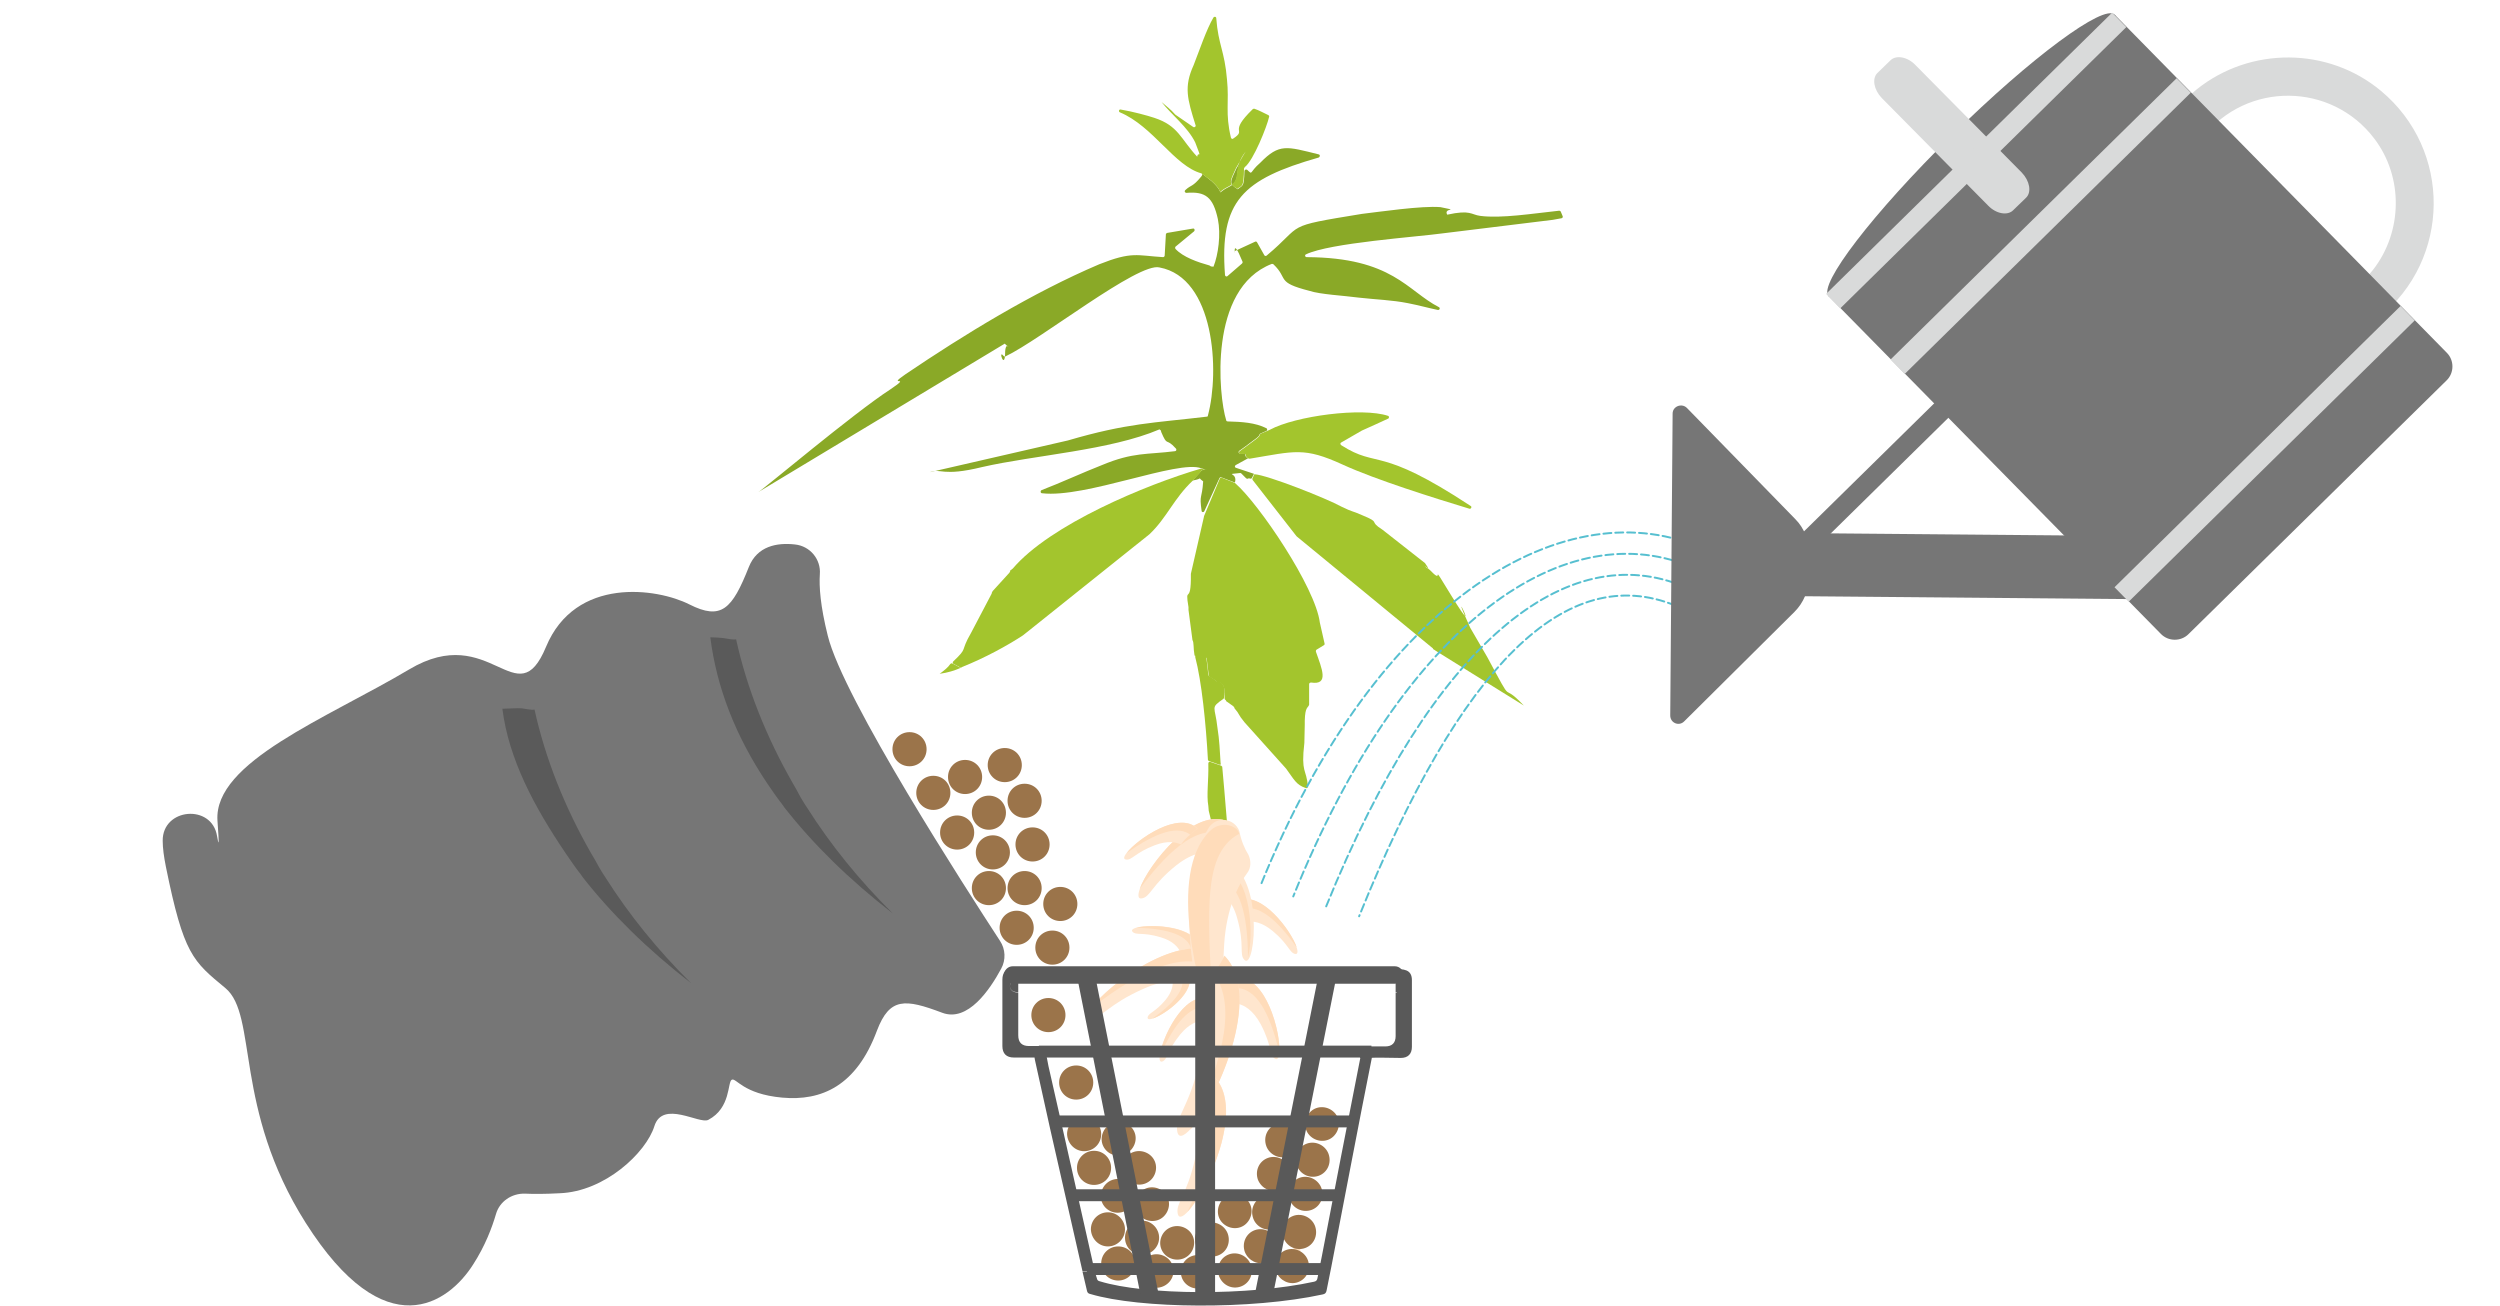 <?xml version="1.0" encoding="utf-8"?>
<!-- Generator: Adobe Illustrator 24.1.1, SVG Export Plug-In . SVG Version: 6.00 Build 0)  -->
<svg version="1.1" id="Слой_1" xmlns="http://www.w3.org/2000/svg" xmlns:xlink="http://www.w3.org/1999/xlink" x="0px" y="0px"
	 viewBox="0 0 630 329" style="enable-background:new 0 0 630 329;" xml:space="preserve">
<style type="text/css">
	.st0{fill-rule:evenodd;clip-rule:evenodd;fill:#9B744A;}
	.st1{fill-rule:evenodd;clip-rule:evenodd;fill:#FFE6CE;}
	.st2{fill-rule:evenodd;clip-rule:evenodd;fill:#FFDCBA;}
	.st3{fill-rule:evenodd;clip-rule:evenodd;fill:#8AA927;}
	.st4{fill-rule:evenodd;clip-rule:evenodd;fill:#A3C52D;}
	.st5{fill-rule:evenodd;clip-rule:evenodd;fill:#595959;}
	.st6{fill-rule:evenodd;clip-rule:evenodd;fill:none;stroke:#595959;stroke-width:5;stroke-miterlimit:22.926;}
	.st7{fill-rule:evenodd;clip-rule:evenodd;fill:none;stroke:#595959;stroke-width:3;stroke-miterlimit:22.926;}
	.st8{fill:#595959;}
	
		.st9{fill-rule:evenodd;clip-rule:evenodd;fill:none;stroke:#56BFD0;stroke-width:0.499;stroke-linecap:round;stroke-linejoin:round;stroke-miterlimit:22.926;stroke-dasharray:1.996,0.998;}
	.st10{fill-rule:evenodd;clip-rule:evenodd;fill:#767676;}
	.st11{fill-rule:evenodd;clip-rule:evenodd;fill:#5A5A5A;}
	.st12{fill:#767676;}
	.st13{fill:#D9DADA;}
</style>
<g>
	<path class="st0" d="M306.9,316.4c2.2-0.8,3.3-3.2,2.5-5.5c-0.8-2.2-3.3-3.4-5.5-2.6c-2.2,0.8-3.3,3.2-2.5,5.5
		C302.2,316.1,304.7,317.2,306.9,316.4z"/>
	<g>
		<path class="st1" d="M327.8,314c-3.5-0.4-5.1,8.2-3.9,7.6c0.6-0.3,0.3-1.2,1.5-3.2c0.8-1.4,1.7-1.7,2.2-1.9c0-0.4,0-0.9,0.1-1.5
			C327.7,314.7,327.7,314.3,327.8,314z"/>
		<path class="st2" d="M323.5,321c1.1-3.9,2.4-5.9,4.1-6c0-0.4,0.1-0.7,0.1-1C325,313.7,323.4,319.1,323.5,321z"/>
	</g>
	<path class="st0" d="M275.7,298.6c2.4,0,4.3-1.9,4.3-4.3c0-2.4-1.9-4.3-4.3-4.3c-2.4,0-4.3,1.9-4.3,4.3
		C271.4,296.7,273.3,298.6,275.7,298.6z"/>
	<path class="st0" d="M273.2,290.1c2.4,0,4.3-1.9,4.3-4.3c0-2.4-1.9-4.3-4.3-4.3c-2.4,0-4.3,1.9-4.3,4.3
		C269,288.2,270.9,290.1,273.2,290.1z"/>
	<path class="st0" d="M291,295.9c0.9-2.2-0.1-4.6-2.3-5.5c-2.2-0.9-4.7,0.1-5.6,2.3c-0.9,2.2,0.1,4.6,2.3,5.5
		C287.6,299.1,290.1,298.1,291,295.9z"/>
	<g>
		<path class="st0" d="M281.8,322.7c2.3,0,4.3-1.9,4.3-4.3c0-2.4-1.9-4.3-4.3-4.3c-2.4,0-4.3,1.9-4.3,4.3
			C277.5,320.8,279.4,322.7,281.8,322.7z"/>
		<path class="st0" d="M279.2,314.1c2.3,0,4.3-1.9,4.3-4.3c0-2.3-1.9-4.3-4.3-4.3c-2.4,0-4.3,1.9-4.3,4.3
			C275,312.2,276.9,314.1,279.2,314.1z"/>
		<path class="st0" d="M287.8,316.2c2.3,0,4.3-1.9,4.3-4.3c0-2.3-1.9-4.3-4.3-4.3c-2.4,0-4.3,1.9-4.3,4.3
			C283.5,314.3,285.4,316.2,287.8,316.2z"/>
		<path class="st0" d="M305.8,322.1c0.9-2.2-0.1-4.6-2.3-5.5c-2.2-0.9-4.7,0.1-5.6,2.3c-0.9,2.2,0.1,4.6,2.3,5.5
			C302.4,325.3,304.9,324.2,305.8,322.1z"/>
		<path class="st0" d="M295.4,321.9c0.9-2.2-0.1-4.6-2.3-5.5c-2.2-0.9-4.7,0.1-5.6,2.3c-0.9,2.2,0.1,4.6,2.3,5.5
			C292,325.1,294.5,324,295.4,321.9z"/>
		<path class="st0" d="M300.6,314.8c0.9-2.2-0.1-4.6-2.3-5.5c-2.2-0.9-4.7,0.1-5.6,2.3c-0.9,2.2,0.1,4.6,2.3,5.5
			C297.2,318,299.7,317,300.6,314.8z"/>
		<path class="st0" d="M287.2,306.3c1.6,1.7,4.3,1.9,6,0.3c1.7-1.6,1.9-4.3,0.3-6c-1.6-1.7-4.3-1.9-6-0.3
			C285.8,301.8,285.6,304.5,287.2,306.3z"/>
		<path class="st0" d="M312.7,324.2c2.2-0.8,3.3-3.2,2.5-5.5c-0.8-2.2-3.3-3.4-5.5-2.6c-2.2,0.8-3.3,3.2-2.5,5.5
			C308.1,323.9,310.5,325,312.7,324.2z"/>
		<path class="st0" d="M328.9,314.5c2.2-0.8,3.3-3.2,2.5-5.5c-0.8-2.2-3.3-3.4-5.5-2.6c-2.2,0.8-3.3,3.2-2.5,5.5
			C324.3,314.2,326.7,315.3,328.9,314.5z"/>
		<path class="st0" d="M327.1,323.1c2.2-0.8,3.3-3.2,2.5-5.5c-0.8-2.2-3.3-3.4-5.5-2.6c-2.2,0.8-3.3,3.2-2.5,5.5
			C322.5,322.7,324.9,323.9,327.1,323.1z"/>
		<path class="st0" d="M319.2,318.1c2.2-0.8,3.3-3.2,2.5-5.5c-0.8-2.2-3.3-3.4-5.5-2.6c-2.2,0.8-3.3,3.2-2.5,5.5
			C314.6,317.7,317,318.9,319.2,318.1z"/>
		<path class="st0" d="M321.3,309.6c2.2-0.8,3.3-3.2,2.5-5.5c-0.8-2.2-3.3-3.4-5.5-2.6c-2.2,0.8-3.3,3.2-2.5,5.5
			C316.6,309.3,319.1,310.4,321.3,309.6z"/>
		<path class="st0" d="M285.6,299.5c-1-2.1-3.5-3-5.7-2c-2.1,1-3.1,3.6-2.1,5.7c1,2.1,3.5,3,5.7,2
			C285.6,304.2,286.6,301.7,285.6,299.5z"/>
		<path class="st0" d="M332.3,296.3c2.2-0.8,3.3-3.2,2.5-5.5c-0.8-2.2-3.3-3.4-5.5-2.6c-2.2,0.8-3.3,3.2-2.5,5.5
			C327.6,295.9,330,297.1,332.3,296.3z"/>
		<path class="st0" d="M330.5,304.9c2.2-0.8,3.3-3.2,2.5-5.5c-0.8-2.2-3.3-3.4-5.5-2.6c-2.2,0.8-3.3,3.2-2.5,5.5
			C325.8,304.5,328.2,305.7,330.5,304.9z"/>
		<path class="st0" d="M322.5,299.9c2.2-0.8,3.3-3.2,2.5-5.5c-0.8-2.2-3.3-3.4-5.5-2.6c-2.2,0.8-3.3,3.2-2.5,5.5
			C317.9,299.5,320.3,300.7,322.5,299.9z"/>
	</g>
	<path class="st0" d="M324.6,291.4c2.2-0.8,3.3-3.2,2.5-5.5c-0.8-2.2-3.3-3.4-5.5-2.6c-2.2,0.8-3.3,3.2-2.5,5.5
		C319.9,291,322.4,292.2,324.6,291.4z"/>
	<path class="st0" d="M308,308.1c1.6,1.7,4.3,1.9,6,0.3c1.7-1.6,1.9-4.3,0.3-6c-1.6-1.7-4.3-1.9-6-0.3S306.4,306.4,308,308.1z"/>
	<path class="st0" d="M330,286.1c1.6,1.7,4.3,1.9,6,0.3c1.7-1.6,1.9-4.3,0.3-6c-1.6-1.7-4.3-1.9-6-0.3S328.4,284.4,330,286.1z"/>
	<path class="st0" d="M285.8,285.1c-1-2.1-3.5-3-5.7-2c-2.1,1-3.1,3.6-2.1,5.7c1,2.1,3.5,3,5.7,2
		C285.8,289.7,286.8,287.2,285.8,285.1z"/>
</g>
<g>
	<path class="st3" d="M313.6,43.1c0-0.3,0.4-0.5,0.7-0.3c1.5,1.4,0.4,0.7,3.3-1.8c4.8-4.9,6.6-4.1,14.7-2.1c0.4,0.1,0.4,0.6,0,0.8
		c-19.2,5.5-25,10.9-23.6,29.6c0,0.3,0.4,0.5,0.6,0.3l3.7-3.2c0.1-0.1,0.2-0.3,0.1-0.5c-2.9-7.1-1.6-0.3-2-2.6l5.2-2.4
		c0.2-0.1,0.4,0,0.5,0.2l1.8,3.2c0.1,0.2,0.4,0.3,0.6,0.1c9.7-8.1,3.8-7.2,24-10.5c4.3-0.5,15.1-2.1,19.8-1.7c0,0,0,0,0,0
		c5.3,1.1,0.6,0,1.7,1.9c5.9-1.3,6,0,8.3,0.3c5.3,0.7,13.3-0.6,19.9-1.3c0.2,0,0.3,0.1,0.4,0.2l0.5,1.2c0.1,0.2-0.1,0.5-0.3,0.5
		l-2.2,0.4c0,0,0,0,0,0l-27.7,3.4c-6.4,0.9-28.5,2.4-34.5,5.3c-0.4,0.2-0.2,0.7,0.2,0.7c21.6,0.1,25.3,8.5,33.3,12.6
		c0.4,0.2,0.2,0.8-0.3,0.7c-2.4-0.5-4.9-1.2-7.5-1.7c-4-0.8-8-0.9-12.4-1.4c-3.7-0.5-9.7-0.8-12.4-1.7c-8.6-2.2-5.2-3-9.1-6.7
		c-0.1-0.1-0.3-0.1-0.4-0.1c-16.1,6.2-13.4,33.4-11.5,39.4c0,0.2,0.2,0.3,0.4,0.3c3.6,0.1,6.9,0.3,9.7,1.7c0.3,0.1,0.3,0.6,0,0.7
		c-3.3,1.4-0.1,0.2-3.4,2.5c-1.4,1.1-2.3,1.7-3.4,2.5c-0.3,0.2-0.2,0.7,0.2,0.7c2.4,0,0.5,0.4,2,1.2l-3.1,1.7
		c-0.3,0.2-0.3,0.6,0.1,0.7l4.5,1.5l-0.5,1c-0.1,0.2-0.3,0.3-0.4,0.2c-1.2-0.3-0.2,0.9-2.3-1.3c-0.1-0.1-0.2-0.1-0.3-0.1
		c-4.3,0.5-0.5-0.3-1.3,2.4l-3.4-1.3c-0.2-0.1-0.4,0-0.5,0.2l-3.8,8.3c-0.2,0.4-0.7,0.3-0.7-0.1c-0.6-4.3,0.1-2.8,0.4-7.4
		c-1.7-1.2,0.3-0.7-2.7-0.2l1.9-2.1c0.9-1.4,3-0.1,0.3-1c-5.8-2.2-29.2,7.6-40.1,6.3c-0.4,0-0.5-0.6-0.1-0.8
		c4.5-1.7,10.8-4.6,15.2-6.3c7.9-3.3,11.3-2.6,18.4-3.5c0.3,0,0.5-0.4,0.2-0.7c-2.6-2.9-2-0.2-3.7-4.2c0-0.3,0-0.3-0.4-0.6
		c-12.4,5.3-31.6,6.5-44.7,9.5c-10.2,2.5-10.3,0.2-13.2,1.3l34.8-8c15-4.4,21.6-4.4,35-6c0.2,0,0.3-0.1,0.3-0.3
		c3-11.2,1.7-34.7-12.2-37.3c-5.3-1.4-30.1,18.3-38.8,22.4c-0.2,0.1-0.4,0-0.5-0.1c-1.5-1.9,0.4,4,0.4-1.1c0.2-3,1.7-0.1-0.1-2
		L191.1,124c1.3-0.7,23.9-19.8,33.3-25.9c5.8-3.9-1.3-0.3,3.8-3.8c14.8-10,31.9-20.5,48.8-27.7c8.3-3.3,9.5-2.2,16.1-1.8
		c0.2,0,0.4-0.2,0.4-0.4l0.3-5.3c0-0.2,0.1-0.3,0.3-0.4l6.5-1.1c0.4-0.1,0.6,0.4,0.3,0.7l-4.6,3.8c-0.2,0.1-0.2,0.4-0.1,0.6
		c1.9,2.1,5.7,3.4,8.6,4.2c0.3,0.3,0.7,0.3,1,0.3c1.2-3,1.9-8.1,1.1-12c-1.2-5.5-3.1-7-7.9-6.6c-0.4,0-0.6-0.4-0.3-0.7
		c1.5-1.4,1.8-0.7,4-3.4c0.3-0.3,0.3-0.7,0.3-0.7l2.4,1.9c3.8,3.5,0.5,3.3,4.1,1.5c3.9-1.9,0.8-4,4.5-8.9l-2.4,4.1c0,0,0,0,0,0
		c-1.5,3.4-2.1,3.7,0.3,5.3C313.1,46.6,313.5,47.4,313.6,43.1z"/>
	<path class="st4" d="M307.3,192.7l-2.6-0.9c-0.2-0.1-0.3-0.2-0.3-0.3c-0.5-9.2-1.6-19.9-3.2-25.9c-0.1-0.3,0.2-0.5,0.4-0.5l2.1,0.4
		c0.2,0,0.3,0.2,0.3,0.3c0.9,6.5-0.2,3.4,2.6,5.9c0.3,0,2.6-0.1,1.9,4.1c0,0.1-0.1,0.2-0.2,0.3c-3.4,2.4-2.1,1.7-1.5,7.3
		c0.5,3.1,0.6,5.9,0.8,9C307.8,192.6,307.5,192.8,307.3,192.7z"/>
	<path class="st4" d="M307.6,192.9L305,192c-0.3-0.1-0.5,0.1-0.5,0.4c0.1,4.4-0.5,7.9,0,10.7l0.1,1.2l5.2,21.6
		c0.1,0.5,0.8,0.4,0.8-0.1c-0.6-9.5-2.1-27.3-2.6-32.6C307.8,193,307.7,192.9,307.6,192.9z"/>
	<path class="st4" d="M311.2,121.7c0,0,0.1,0,0.1,0.1c5.9,5.1,20.2,26.2,21.3,35.1l1.2,5.3c0,0.2,0,0.3-0.2,0.4l-1.8,1.1
		c-0.2,0.1-0.2,0.3-0.2,0.5c1.5,4.3,3.4,8.5-1.2,7.8c-0.2,0-0.5,0.1-0.5,0.4l0,5.1c0,0,0,0.1,0,0.1c-0.3,0.9-1,0.4-1.1,4
		c0,0.3,0,0.7,0,1l-0.1,4.6c0,0,0,0,0,0c-0.9,7.7,0.5,6.4,0.9,11c0,0.3-0.3,0.5-0.5,0.4c-2.5-0.8-3-2.2-5-4.9c0,0,0,0,0,0L313.6,182
		c0,0,0,0,0,0c-1.8-2.2-1.1-1.9-2.5-3.5c0,0,0-0.3-0.4-0.6l-1.7-1.2c0-0.3-0.3-0.3-0.4-0.6c0.4-4.3-1.5-4.2-1.9-4.2
		c-2.7-2.5-1.7,0.7-2.6-5.9c0-0.2-0.2-0.3-0.3-0.3l-2.5-0.4c-0.2,0-0.3-0.1-0.3-0.3c-0.3-1.6-0.1-3.1-0.5-3.7l-1-7.6
		c0,0,0-0.3,0-0.7c-1-5.9,0.7-0.1,0.6-8.3c0,0,0-0.1,0-0.1l3.3-14.4c0,0,0,0,0-0.1l4-9.5c0.1-0.2,0.3-0.3,0.5-0.2L311.2,121.7z"/>
	<path class="st4" d="M315.7,121c-0.1-0.1-0.1-0.3-0.1-0.4l0.5-1.1c3.3,0.2,18.2,6.1,22,8.2c3.1,1.5,2.4,0.9,5.1,2.1
		c5.1,2.1,1.4,1.3,5.2,3.7c0,0,0,0,0,0l10.7,8.4c2.5,3.5-2.1-1.2,1.4,1.9c3.9,4.1-0.8-3.6,5.3,6.4c8.3,13.5-1.6-5.9,4.7,8
		c0,0,0,0,0,0l4.3,7.4c7.3,13.6,2.9,5.5,9.2,12.2L361.8,164c-0.3-0.3-0.7-0.3-0.7-0.6l-34.3-28.2c0,0,0,0-0.1-0.1L315.7,121z"/>
	<path class="st4" d="M242,168.2l-1.7-0.9c-0.2-0.1-0.3-0.4-0.1-0.6c3.9-3.7,1.6-2.2,4.5-7.2l5.2-9.9c0,0,0-0.3,0.3-0.7l4.1-4.5
		c0,0,0.3-0.3,0.3-0.7c0.3,0,0.3-0.3,0.6-0.4c9.4-11.1,33.7-21.2,47.4-25.2c0.1,0,0.2,0,0.3,0c0.5,0.2,0.6,0.2,0.9,0.2
		c0.7,0,0.3,0,0,0c-0.3,0-1,0-1.3,0.7l-1.9,2.1c-4.8,4.5-6.5,9.3-10.9,13.5c0,0,0,0,0,0l-31.9,25.5c0,0,0,0,0,0
		c-3.8,2.5-9.6,5.7-15.4,8C242.2,168.3,242.1,168.3,242,168.2z"/>
	<path class="st4" d="M242.1,168.3l-2.1-1.1c-0.2-0.1-0.4,0-0.5,0.1c-0.6,0.9-1.5,1.6-2.7,2.5C238.9,169.5,240.5,169,242.1,168.3z"
		/>
	<path class="st4" d="M313.7,42.1c-0.1,0.1-0.1,0.2-0.2,0.3c-0.1,5.1-0.5,4.2-1.7,5.2c-2.4-1.5-1.8-1.9-0.3-5.3c0,0,0,0,0,0l2.4-4.1
		c-3.7,4.8-0.6,7-4.5,8.9c-3.6,1.8-0.2,2-4.1-1.5l-2.4-1.8c0,0-0.1,0-0.1-0.1c-6.8-1.8-12.2-11.9-20.6-15.4
		c-0.4-0.2-0.2-0.8,0.2-0.7c3,0.5,6.7,1.5,8.5,2.1c6.1,2,6.6,5.3,10.8,9.8c0.2-1.7,1.4,1.3-0.5-3.6c-1.9-3.9-6-7-8.5-10.2
		c1,0.9,2.4,1.9,3.4,3.1c0,0,0,0,0.1,0.1l4.5,3.1c0.3,0.2,0.7-0.1,0.6-0.4c-2.1-6.7-3-9.7-0.5-15.2c1.3-3.3,3.3-9.2,5-12
		c0.2-0.3,0.7-0.2,0.7,0.2c0.5,6.7,2.1,8.2,2.7,15.4c0.6,5.8-0.5,8.5,1,14.7c0.1,0.3,0.4,0.4,0.6,0.2c3.6-2.4-1.5-1.2,4.9-7.4
		c0.1-0.1,0.3-0.1,0.4-0.1c1.4,0.5,1.8,0.8,3.5,1.6c0.2,0.1,0.3,0.3,0.2,0.5C319.3,31.8,315.9,40.4,313.7,42.1z"/>
	<path class="st4" d="M314.5,115.5c-1.2-0.7,0.4-1.2-1.9-1.1c-0.4,0-0.5-0.5-0.2-0.7c1-0.7,1.9-1.4,3.4-2.5c3.5-2.5-0.4-1,4.2-2.9
		c6.5-3.5,23.3-5.7,29.8-3.5c0.3,0.1,0.3,0.6,0,0.7c-2.2,1-4.3,2-6.6,3c0,0,0,0,0,0l-5.2,3c-0.3,0.1-0.3,0.5,0,0.7
		c9.4,6,9.2-0.1,32.6,15.3c0.4,0.2,0.1,0.8-0.3,0.7c-8.9-2.7-23.6-7.3-31.9-11.1c-9.8-4.5-12.1-3.4-23.5-1.5
		C314.6,115.5,314.5,115.5,314.5,115.5z"/>
</g>
<g>
	<g>
		<g>
			<g>
				<path class="st1" d="M302.4,239c-1-7.2-18.9-6.2-17-4.2c0.9,1,2.5,0,7.1,1.4c3.1,0.9,4.3,2.5,4.8,3.4c0.8-0.3,1.8-0.4,3-0.5
					C301,239.1,301.7,239,302.4,239z"/>
				<path class="st2" d="M286.3,233.8c8.4,0.2,13.1,2,13.9,5.4c0.7-0.1,1.4-0.2,2.1-0.2C301.6,233.3,290,232.8,286.3,233.8z"/>
			</g>
			<g>
				<path class="st1" d="M299.5,245.2c2.8,5.7-10.6,13.6-10.3,11.2c0.2-1.2,1.8-1.2,4.5-4.4c1.8-2.2,1.9-3.9,1.8-4.8
					c0.7-0.2,1.5-0.6,2.4-1.1C298.5,245.9,299,245.6,299.5,245.2z"/>
				<path class="st2" d="M290.4,256.7c5.9-4.2,8.4-7.8,7.4-10.6c0.6-0.2,1.1-0.5,1.6-0.9C301.7,249.8,293.6,255.7,290.4,256.7z"/>
			</g>
			<g>
				<path class="st1" d="M307.1,240.5c-11.8-7.6-37.7,15.7-31.9,15.8c2.8,0.1,3.9-3.1,12.9-7.1c6-2.7,10.1-2.2,12.1-1.6
					c0.9-1.4,2.2-2.8,3.9-4.3C305,242.3,306,241.4,307.1,240.5z"/>
				<path class="st2" d="M275.2,253.9c13.1-10.1,22.8-13.6,28.9-10.6c0.9-1,1.9-2,2.9-2.8C297.6,234.5,279.3,248,275.2,253.9z"/>
			</g>
		</g>
		<g>
			<g>
				<path class="st1" d="M311.9,227.1c7.4-3.6,17.6,13.8,14.5,13.3c-1.5-0.3-1.6-2.4-5.7-5.8c-2.8-2.3-5-2.5-6.2-2.3
					c-0.3-1-0.7-2-1.4-3.1C312.8,228.4,312.4,227.7,311.9,227.1z"/>
				<path class="st2" d="M326.8,238.8c-5.4-7.7-10-10.9-13.7-9.7c-0.3-0.8-0.7-1.4-1.1-2.1C317.8,224.2,325.5,234.7,326.8,238.8z"/>
			</g>
			<g>
				<g>
					<path class="st1" d="M309.8,207.2c-10.8-5.6-26.7,19.9-22.1,19.2c2.2-0.3,2.5-3.4,8.8-8.4c4.2-3.3,7.6-3.5,9.3-3.2
						c0.4-1.4,1.2-2.9,2.3-4.6C308.5,209.1,309.1,208.1,309.8,207.2z"/>
					<path class="st2" d="M287.2,224c8.4-11.3,15.3-15.9,20.8-13.8c0.5-1.1,1.1-2.1,1.8-3C301.2,202.7,289.3,218,287.2,224z"/>
				</g>
				<g>
					<path class="st1" d="M308.2,217.1c10.4,1.7,8.3,27.7,5.4,24.8c-1.4-1.4,0.1-3.7-1.8-10.4c-1.2-4.5-3.5-6.3-4.8-7
						c0.4-1.2,0.7-2.7,0.8-4.3C308.1,219.1,308.2,218.1,308.2,217.1z"/>
					<path class="st2" d="M314.5,241.2c-0.1-11.5-2.3-17.9-6.4-19.2c0.2-1,0.3-1.9,0.3-2.8C315.5,220.5,315.9,236.2,314.5,241.2z"/>
				</g>
				<g>
					<path class="st1" d="M312.3,209.4c-1.3-3.3-5.8-3.8-7.7-0.8c-11.4,18.1,0,61.2,4.3,53.7c2.3-4.1-1.5-8.2-0.4-24.5
						c0.6-8.8,3.4-14.6,5.8-17.8c1-1.3,1-3.1,0.3-4.6C313.6,213.8,312.8,211.9,312.3,209.4C312.3,209.5,312.3,209.5,312.3,209.4z"/>
					<path class="st2" d="M305.8,259.7c-1.1-27.6-3.6-44.2,6.5-49.6c-0.2-0.7-0.6-1.1-1-1.4c-2-1.4-4.7-1-6.4,0.7
						C293.9,220.2,302.2,249.5,305.8,259.7z"/>
				</g>
			</g>
			<g>
				<path class="st1" d="M311.6,246.3c9.4-0.6,12.8,22.4,9.7,20.5c-1.5-0.9-0.7-3.2-3.6-8.7c-2-3.7-4.3-4.8-5.6-5.1
					c0.1-1.1,0.1-2.5-0.2-3.9C311.9,248.1,311.8,247.2,311.6,246.3z"/>
				<path class="st2" d="M322.4,265.3c-2.5-10.6-6-16-10.5-16.3c0-0.9-0.1-1.8-0.3-2.7C319.1,245.9,322.8,260.4,322.4,265.3z"/>
			</g>
			<g>
				<path class="st1" d="M304.5,251.6c-7.9-2-14.5,17-11.6,15.9c1.4-0.5,1.1-2.6,4.5-6.8c2.3-2.8,4.4-3.4,5.6-3.5
					c0.1-1,0.3-2.1,0.8-3.3C304,253.1,304.2,252.3,304.5,251.6z"/>
				<path class="st2" d="M292.3,266.1c3.8-8.6,7.7-12.7,11.5-12.2c0.2-0.8,0.4-1.5,0.7-2.3C298.2,250,292.7,261.8,292.3,266.1z"/>
			</g>
			<g>
				<path class="st1" d="M308.5,240.8c12.7,12.9-10.1,51.9-11.8,44.5c-0.8-3.6,2.9-5.8,5.7-18.2c1.8-8.4,0.2-13.4-1.1-15.8
					c1.5-1.5,3-3.5,4.4-6.1C306.8,243.9,307.8,242.4,308.5,240.8z"/>
				<path class="st2" d="M299.9,284.7c9.4-19.3,11.3-32.4,5.9-39.4c1.1-1.4,2-2.9,2.8-4.4C318.6,251.2,306.2,278,299.9,284.7z"/>
			</g>
			<g>
				<path class="st1" d="M306,271.3c9.9,10.1-7.9,40.3-9.2,34.6c-0.6-2.8,2.3-4.5,4.4-14.1c1.4-6.5,0.2-10.4-0.8-12.3
					c1.2-1.2,2.3-2.7,3.4-4.7C304.6,273.7,305.4,272.5,306,271.3z"/>
				<path class="st2" d="M299.2,305.4c7.3-15,8.8-25.2,4.6-30.6c0.9-1.1,1.6-2.2,2.2-3.4C313.8,279.4,304.2,300.2,299.2,305.4z"/>
			</g>
			<g>
				<path class="st1" d="M301.8,208.8c-5.8-5.8-21.2,7.3-18.1,7.8c1.5,0.3,2.3-1.7,7.3-3.6c3.4-1.3,5.5-0.7,6.6-0.2
					c0.6-0.8,1.3-1.7,2.4-2.5C300.5,209.8,301.1,209.2,301.8,208.8z"/>
				<path class="st2" d="M283.9,215c7.7-5.5,13.1-7,16.1-4.6c0.5-0.6,1.1-1.1,1.7-1.6C297.1,204.2,286.5,211.5,283.9,215z"/>
			</g>
		</g>
	</g>
</g>
<g>
	<path class="st5" d="M259.3,263.6c-1.8,0-2.7-0.9-2.7-2.7V250h-0.3c-2.4,0-2.4-3,0-3h0.3v-1.5c0-0.6,0.1-1.1,0.3-1.5h-1.4
		c-2,0-2.9,1-2.9,2.9v16.7c0,1.9,1,2.9,2.9,2.9l5.2,0l0,0h3.1l-0.6-2.9L259.3,263.6L259.3,263.6z M256.3,247.1h0.3v3h-0.3
		C253.9,250,253.9,247.1,256.3,247.1L256.3,247.1z M260.8,267.1l-0.1-0.6h3.1l0.4,2.1l3.6,15.9l7.5,33.3l0.4,1.8l0.2,0.8
		c-1,0-2,0-3.1,0l-8.2-36.1L260.8,267.1L260.8,267.1z M275.9,320.5c-1,0-2,0-3.1,0l1.1,4.7c0.1,0.6,0.4,0.8,0.9,0.9
		c12.4,3.7,40.6,4,58.5,0.1c0.6-0.1,0.9-0.4,1-1c0.4-2,0.8-4,1.2-6c3.4-17.5,6.7-35.1,10.2-52.6h-2.9c-3.1,15.7-6.8,34.8-9.7,50
		c-0.4,1.8-0.7,3.7-1.1,5.5c-0.1,0.6-0.4,0.8-0.9,0.9c-16.5,3.6-42.5,3.4-53.9-0.1c-0.5-0.1-0.7-0.3-0.8-0.8L275.9,320.5
		L275.9,320.5z M345.6,266.6h-2.9c0,0,0,0,0,0c0.2-1,0.4-2,0.6-2.9c1.2,0,3.3,0,5.8,0c1.7,0,2.6-0.9,2.6-2.6c0-3.6,0-7.3,0-10.9h0.6
		c2.1,0,2.6-2.9,0-3h-0.6c0-0.5,0-1.1,0-1.6c0-0.6-0.1-1.1-0.3-1.4c2.2,0,4.4,0,4.4,2.8c0,5.6,0,11.2,0,16.8c0,1.8-1,2.8-2.8,2.8
		C348.9,266.5,345.6,266.5,345.6,266.6L345.6,266.6z M351.7,247.1c0,1,0,2,0,3c0,0,0,0,0.1,0c1,0,1.7-0.3,2.1-0.8
		c0.3-0.4,0.3-0.9,0.1-1.3C353.7,247.5,352.9,247.1,351.7,247.1C351.7,247.1,351.7,247.1,351.7,247.1z"/>
	<line class="st6" x1="303.7" y1="327.9" x2="303.7" y2="247.1"/>
	<polygon class="st5" points="287.4,326.3 271,244 275.6,244 292,326.3 	"/>
	<polygon class="st5" points="320.6,327.3 337,245 332.4,245 316,327.3 	"/>
	<g>
		<line class="st7" x1="261.8" y1="265" x2="345.6" y2="265"/>
		<line class="st7" x1="266.7" y1="282.6" x2="340.7" y2="282.6"/>
		<line class="st7" x1="270.7" y1="301.2" x2="336.7" y2="301.2"/>
		<line class="st7" x1="273.9" y1="319.8" x2="333.5" y2="319.8"/>
	</g>
	<path class="st8" d="M351.5,247.9h-96.3c-1.2,0-2.2-1-2.2-2.2l0,0c0-1.2,1-2.2,2.2-2.2h96.3c1.2,0,2.2,1,2.2,2.2l0,0
		C353.7,246.9,352.7,247.9,351.5,247.9z"/>
</g>
<g>
	<path class="st9" d="M422.2,152.6c-27.5-11.2-54.1,14.9-79.7,78.3"/>
	<g>
		<path class="st9" d="M424.6,147.9c-29.7-12.6-63.4,13.8-90.4,80.5"/>
		<path class="st9" d="M427,143.2c-31.8-14.1-72.8,12.6-101.1,82.7"/>
	</g>
	<path class="st9" d="M429.4,138.4c-33.9-15.5-82.1,11.4-111.8,84.9"/>
</g>
<g>
	<path class="st10" d="M54.7,210.7c-1.3-8.2-13.8-7.1-13.7,1.2c0,1.8,0.3,4,0.8,6.5c4.5,22.2,6.8,23.8,15,30.6s2,30.3,20.2,59.1
		c20.2,31.9,36.1,20.2,42.2,10.6c3.1-4.8,4.8-9.4,5.8-12.8c0.9-3.1,3.9-5.2,7.3-5.1c2.2,0.1,5,0.1,8.7-0.1
		c11.4-0.4,21.8-10.2,23.9-16.9s11.4-0.4,13.6-1.6c5.7-3,4.8-9.5,5.9-10.1c1.1-0.6,2.8,3.6,12.7,4.5s18.7-2.9,23.9-16.9
		c3.2-8.4,7.1-8,16.4-4.5c6.5,2.5,12.1-5.9,14.9-11.1c1.2-2.2,1.1-4.9-0.3-7c-8.4-12.9-39.5-61-43.4-76.9c-1.9-7.6-2.2-12.4-2-15.5
		c0.3-3.7-2.4-7.1-6.3-7.5c-4.5-0.5-9.5,0.4-11.6,5.7c-4.2,10.6-6.9,13.5-15,9.4c-8.1-4.1-28.7-7.1-36.1,10.7s-13.9-6.6-34.5,5.7
		C82.4,181,53.8,192,54.8,206.8C55.3,213.5,55.1,213.1,54.7,210.7z"/>
	<path class="st11" d="M199.8,197.4c-6.7-11.7-11.6-24-14.3-36.3c-0.7,0.2-2.4-0.2-3.2-0.3c-0.9-0.1-2.1-0.2-3.3-0.2
		c1.6,12.7,6.4,25,14.4,36.9c0.7,1,1.3,1.9,2,2.9c0.4,0.5,0.7,1,1.1,1.5c0.4,0.5,0.8,1,1.1,1.5c7.2,9.2,16.3,18.2,27.4,26.8
		c-8.4-8.3-15.7-17.3-21.7-26.8c-0.4-0.6-0.8-1.2-1.2-1.9c-0.3-0.5-0.6-1-0.9-1.6C200.8,199.1,200.3,198.3,199.8,197.4z"/>
	<path class="st11" d="M149,215.1c-6.7-11.7-11.6-24-14.3-36.3c-0.7,0.2-2.4-0.2-3.2-0.3c-0.9-0.1-3.7,0.1-4.9,0.1
		c1.6,12.7,8,24.7,16,36.5c0.7,1,1.3,1.9,2,2.9c0.4,0.5,0.7,1,1.1,1.5c0.4,0.5,0.8,1,1.1,1.5c7.2,9.2,16.3,18.2,27.4,26.8
		c-8.4-8.3-15.7-17.3-21.7-26.8c-0.4-0.6-0.8-1.2-1.2-1.9c-0.3-0.5-0.6-1-0.9-1.6C150,216.8,149.5,215.9,149,215.1z"/>
</g>
<g>
	<g>
		
			<rect x="443.8" y="116.5" transform="matrix(0.713 -0.701 0.701 0.713 52.365 366.019)" class="st12" width="58.8" height="5.1"/>
		<path class="st12" d="M540.1,151c2.8,0,5.1-2.2,5.1-5l0-5.8c0-2.8-2.2-5.1-5-5.1l-91-0.8c-2.8,0-5.1,2.2-5.1,5l0,5.8
			c0,2.8,2.2,5.1,5,5.1L540.1,151z"/>
		<path class="st12" d="M452.2,154.2c2.3-2.3,3.6-5.4,3.6-8.6l0.1-6.1c0-3.2-1.2-6.4-3.5-8.7l-27.3-28c-1.3-1.3-3.6-0.4-3.6,1.4
			l-0.6,76.1c0,1.9,2.2,2.8,3.5,1.5L452.2,154.2z"/>
	</g>
	<g>
		<path class="st13" d="M553.1,79.6c-17.9-14.9-17.7-42.4,0.5-57.1c13.5-10.8,33.1-10.7,46.4,0.4c17.9,14.9,17.7,42.4-0.5,57.1
			C586.1,90.8,566.4,90.6,553.1,79.6z M554.9,67.6c10.8,14.2,32.1,14.4,43.1,0.4c7.5-9.6,7.7-23.4,0.3-33.1
			c-10.8-14.2-32.1-14.4-43.1-0.4C547.6,44.1,547.5,57.9,554.9,67.6z"/>
	</g>
	<path class="st12" d="M460.8,74.6l83.7,85.1c1.9,2,5.1,2,7,0.1l65-63.9c2-1.9,2-5.1,0.1-7L532.9,3.7L460.8,74.6z"/>
	<path class="st12" d="M460.8,74.6c2.7,2.8,21.1-10.8,41-30.4c19.9-19.6,33.8-37.7,31.1-40.5c-2.7-2.8-21.1,10.8-41,30.4
		C472,53.7,458.1,71.8,460.8,74.6z"/>
	<path class="st13" d="M482.7,16.4c-2-2.1-4.9-2.6-6.3-1.2l-3.3,3.2c-1.4,1.4-0.9,4.2,1.1,6.3L501,51.8c2,2.1,4.9,2.6,6.3,1.2
		l3.3-3.2c1.4-1.4,0.9-4.2-1.1-6.3L482.7,16.4z"/>
	<g>
		
			<rect x="463.7" y="54.3" transform="matrix(0.713 -0.701 0.701 0.713 107.738 376.929)" class="st13" width="101.1" height="5.1"/>
	</g>
	<g>
		
			<rect x="447.4" y="37.8" transform="matrix(0.713 -0.701 0.701 0.713 114.679 360.743)" class="st13" width="101.1" height="5.1"/>
	</g>
	<g>
		
			<rect x="520.1" y="111.7" transform="matrix(0.713 -0.701 0.701 0.713 83.723 432.933)" class="st13" width="101.1" height="5.1"/>
	</g>
</g>
<path class="st0" d="M253.2,197.1c2.4,0,4.3-1.9,4.3-4.3s-1.9-4.3-4.3-4.3s-4.3,1.9-4.3,4.3S250.8,197.1,253.2,197.1z"/>
<path class="st0" d="M258.2,206.1c2.4,0,4.3-1.9,4.3-4.3s-1.9-4.3-4.3-4.3c-2.4,0-4.3,1.9-4.3,4.3S255.8,206.1,258.2,206.1z"/>
<path class="st0" d="M243.2,200.1c2.4,0,4.3-1.9,4.3-4.3s-1.9-4.3-4.3-4.3s-4.3,1.9-4.3,4.3S240.8,200.1,243.2,200.1z"/>
<path class="st0" d="M235.2,204.1c2.4,0,4.3-1.9,4.3-4.3s-1.9-4.3-4.3-4.3s-4.3,1.9-4.3,4.3S232.8,204.1,235.2,204.1z"/>
<path class="st0" d="M267.2,232.1c2.4,0,4.3-1.9,4.3-4.3s-1.9-4.3-4.3-4.3s-4.3,1.9-4.3,4.3S264.8,232.1,267.2,232.1z"/>
<path class="st0" d="M249.2,209.1c2.4,0,4.3-1.9,4.3-4.3s-1.9-4.3-4.3-4.3s-4.3,1.9-4.3,4.3S246.8,209.1,249.2,209.1z"/>
<path class="st0" d="M241.2,214.1c2.4,0,4.3-1.9,4.3-4.3s-1.9-4.3-4.3-4.3s-4.3,1.9-4.3,4.3S238.8,214.1,241.2,214.1z"/>
<path class="st0" d="M260.2,217.1c2.4,0,4.3-1.9,4.3-4.3s-1.9-4.3-4.3-4.3s-4.3,1.9-4.3,4.3S257.8,217.1,260.2,217.1z"/>
<path class="st0" d="M229.2,193.1c2.4,0,4.3-1.9,4.3-4.3s-1.9-4.3-4.3-4.3s-4.3,1.9-4.3,4.3S226.8,193.1,229.2,193.1z"/>
<path class="st0" d="M265.2,243.1c2.4,0,4.3-1.9,4.3-4.3s-1.9-4.3-4.3-4.3s-4.3,1.9-4.3,4.3S262.8,243.1,265.2,243.1z"/>
<path class="st0" d="M258.2,228.1c2.4,0,4.3-1.9,4.3-4.3s-1.9-4.3-4.3-4.3c-2.4,0-4.3,1.9-4.3,4.3S255.8,228.1,258.2,228.1z"/>
<path class="st0" d="M250.2,219.1c2.4,0,4.3-1.9,4.3-4.3s-1.9-4.3-4.3-4.3s-4.3,1.9-4.3,4.3S247.8,219.1,250.2,219.1z"/>
<path class="st0" d="M249.2,228.1c2.4,0,4.3-1.9,4.3-4.3s-1.9-4.3-4.3-4.3s-4.3,1.9-4.3,4.3S246.8,228.1,249.2,228.1z"/>
<path class="st0" d="M256.2,238.1c2.4,0,4.3-1.9,4.3-4.3s-1.9-4.3-4.3-4.3c-2.4,0-4.3,1.9-4.3,4.3S253.8,238.1,256.2,238.1z"/>
<path class="st0" d="M264.2,260.1c2.4,0,4.3-1.9,4.3-4.3s-1.9-4.3-4.3-4.3s-4.3,1.9-4.3,4.3S261.8,260.1,264.2,260.1z"/>
<path class="st0" d="M271.2,277.1c2.4,0,4.3-1.9,4.3-4.3c0-2.4-1.9-4.3-4.3-4.3s-4.3,1.9-4.3,4.3
	C266.9,275.2,268.8,277.1,271.2,277.1z"/>
<rect x="352" y="246" class="st8" width="3" height="6"/>
</svg>
